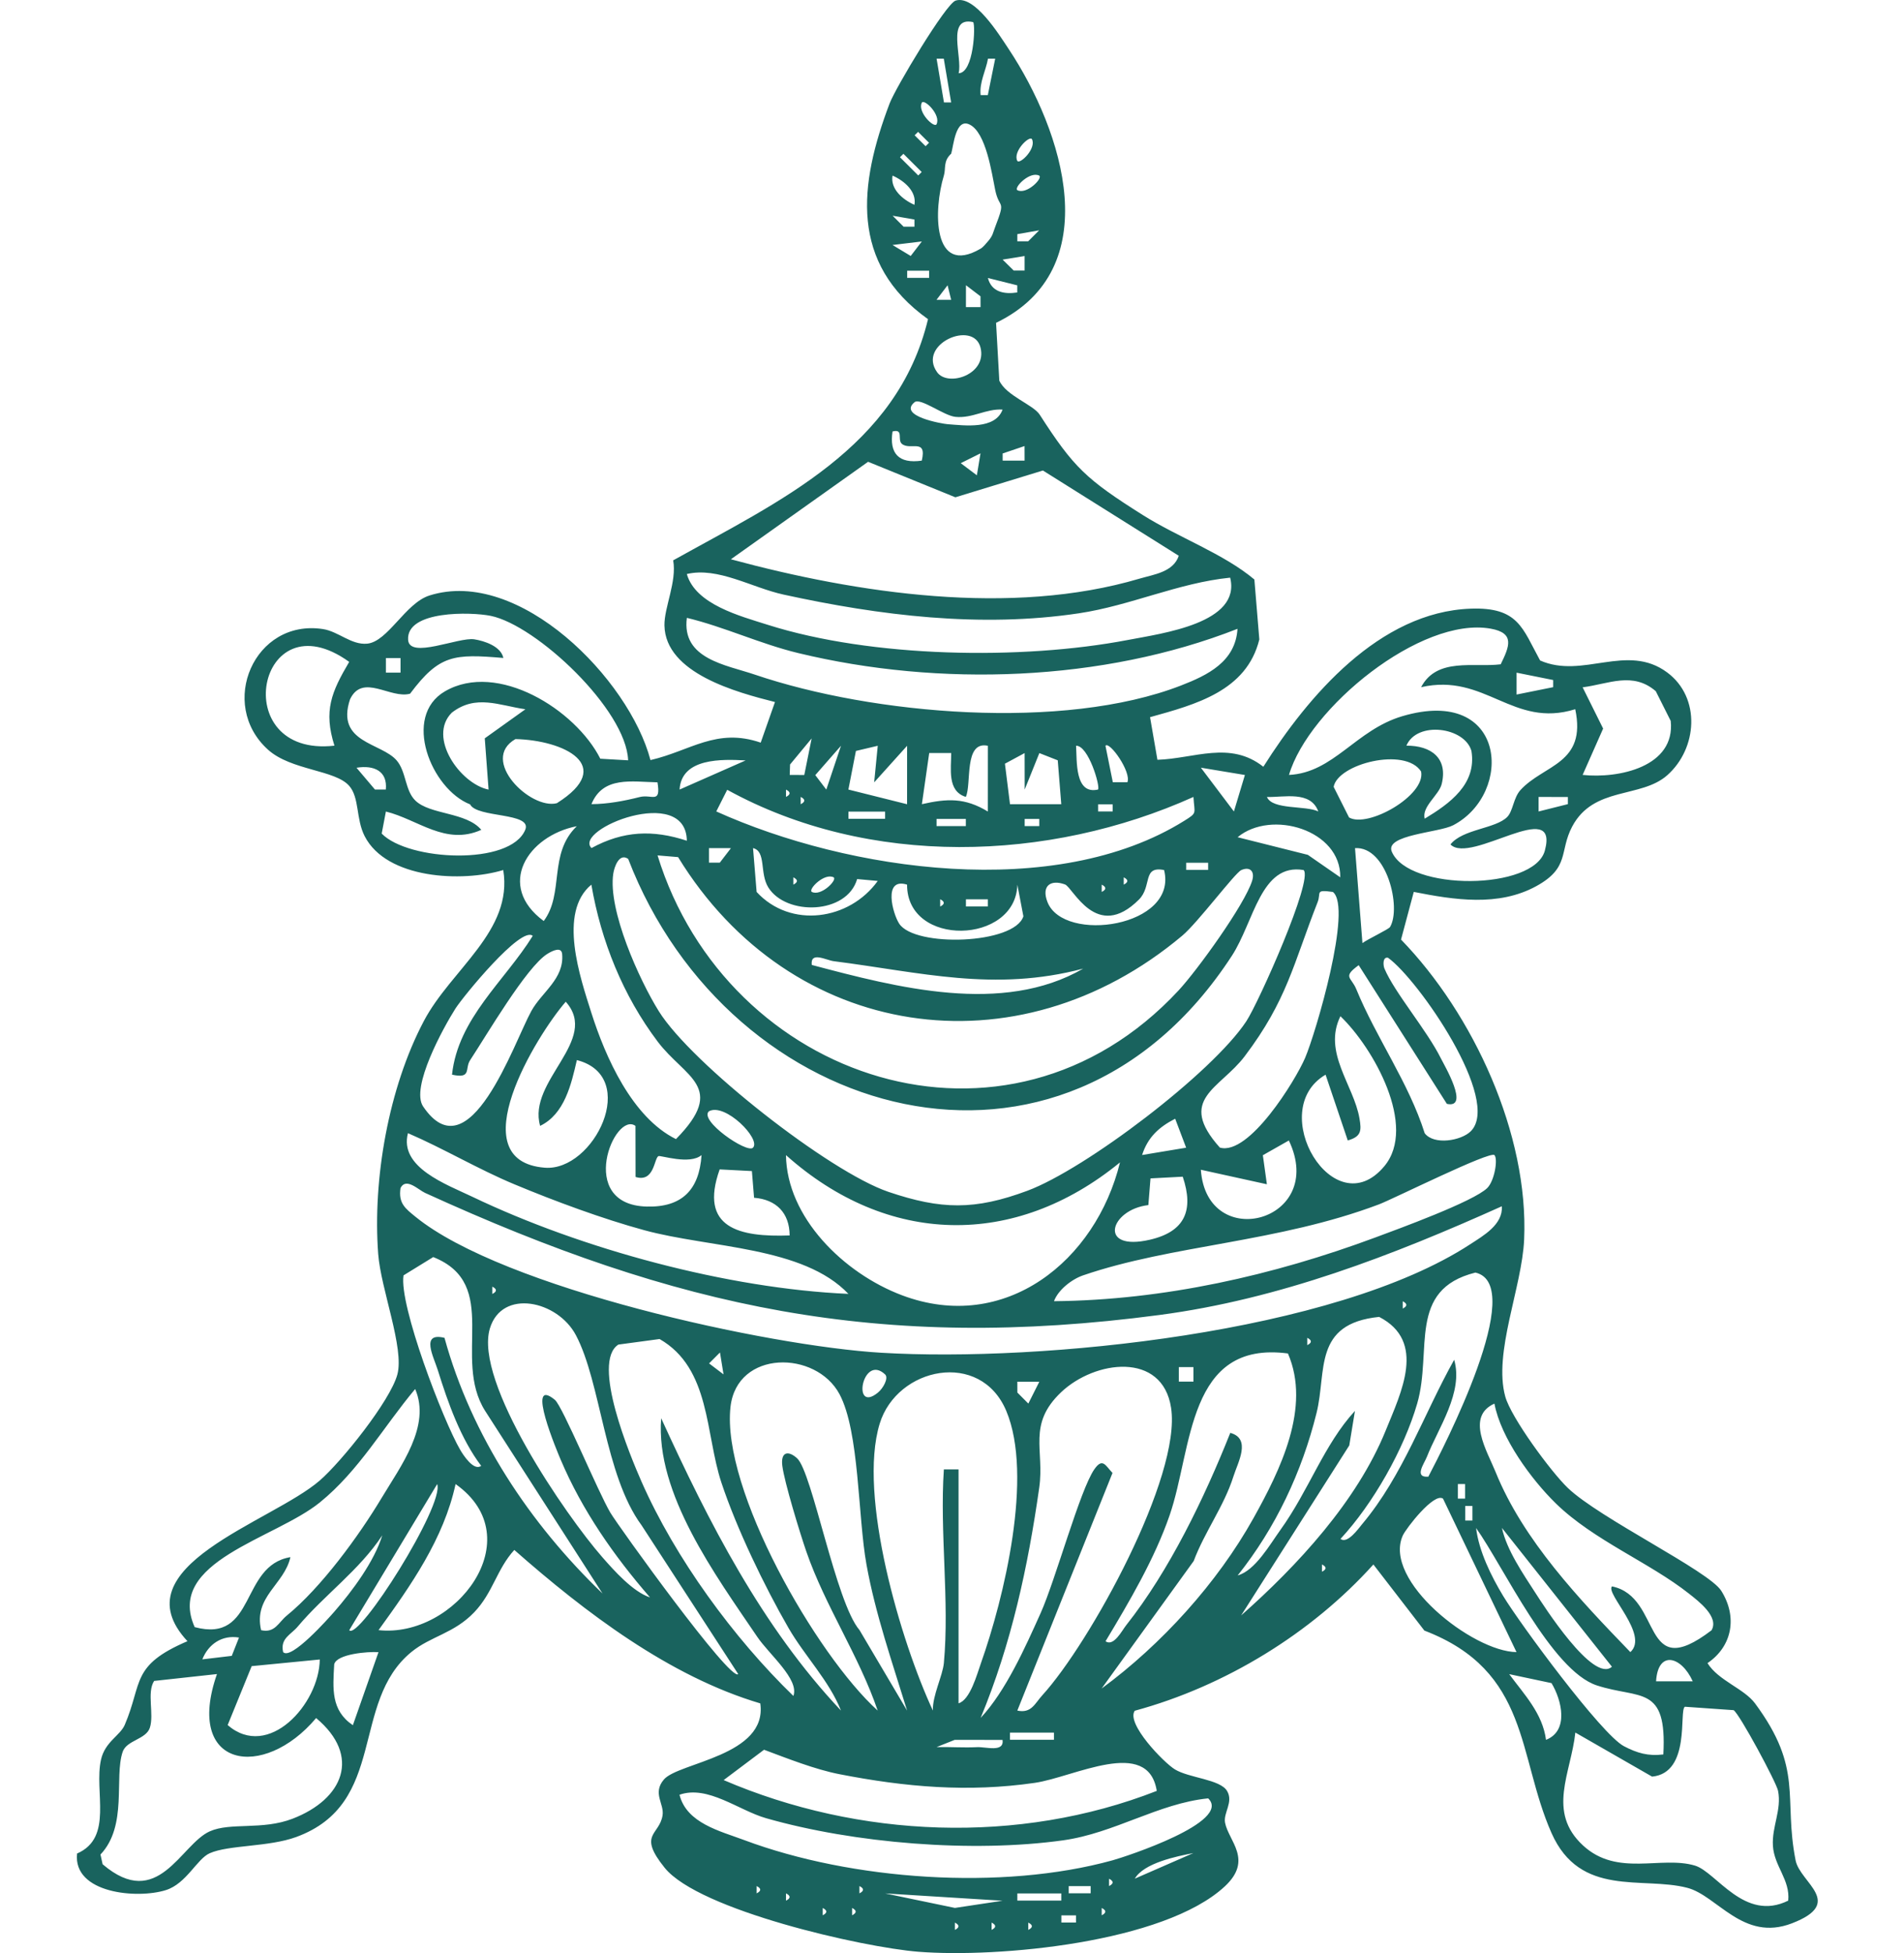 <?xml version="1.0" encoding="UTF-8"?> <svg xmlns="http://www.w3.org/2000/svg" width="117" height="120" viewBox="0 0 117 120" fill="none"><path d="M61.208 19.837L61.407 23.385C61.821 24.311 63.493 24.864 63.888 25.477C65.977 28.721 66.738 29.445 70.216 31.639C72.42 33.029 75.195 34.019 77.081 35.606L77.385 39.288C76.603 42.459 73.469 43.285 70.67 44.064L71.123 46.682C73.39 46.611 75.584 45.496 77.632 47.111C80.368 42.78 84.765 37.591 90.382 37.397C93.307 37.295 93.552 38.602 94.638 40.58C97.267 41.742 99.974 39.478 102.45 41.318C104.531 42.864 104.306 45.99 102.453 47.631C100.827 49.07 97.926 48.29 96.606 50.792C95.805 52.313 96.48 53.306 94.409 54.444C92.074 55.725 89.35 55.288 86.876 54.8L86.093 57.728C90.54 62.313 93.944 69.69 93.658 76.154C93.527 79.107 91.754 83.106 92.498 85.808C92.855 87.098 95.296 90.416 96.336 91.416C98.287 93.29 104.999 96.516 105.771 97.742C106.768 99.326 106.466 101.138 104.925 102.185C105.596 103.263 107.17 103.746 107.847 104.66C110.847 108.715 109.575 110.414 110.339 114.305C110.61 115.681 113.396 116.906 110.116 118.171C107.113 119.33 105.53 116.471 103.682 115.99C100.921 115.272 97.103 116.609 95.338 112.62C93.235 107.868 94.031 102.676 87.527 100.185L84.394 96.124C80.599 100.342 75.29 103.602 69.73 105.111C69.184 105.895 71.507 108.293 72.195 108.713C73.076 109.25 74.976 109.319 75.404 110.041C75.808 110.725 75.163 111.385 75.279 111.99C75.498 113.124 77.02 114.27 75.263 115.903C71.529 119.371 61.313 120.306 56.424 119.918C52.991 119.645 42.954 117.364 40.85 114.767C39.163 112.683 40.516 112.778 40.714 111.541C40.829 110.823 40.073 110.181 40.798 109.333C41.701 108.28 47.183 107.887 46.719 104.659C41.128 103.001 35.953 99.06 31.604 95.231C30.522 96.417 30.298 97.85 29.142 99.059C27.891 100.368 26.473 100.525 25.279 101.502C21.499 104.599 23.836 110.808 18.201 112.869C16.504 113.489 14.052 113.349 12.886 113.866C12.101 114.214 11.458 115.729 10.199 116.129C8.446 116.687 4.475 116.34 4.736 113.883C6.988 112.907 5.766 110.08 6.207 108.115C6.454 107.015 7.383 106.639 7.667 105.976C8.778 103.378 8.021 102.336 11.519 100.837C7.242 96.25 16.683 93.541 19.654 90.961C20.991 89.799 23.985 86.068 24.419 84.447C24.853 82.826 23.403 79.201 23.24 77.049C22.894 72.445 23.875 66.848 26.042 62.739C27.727 59.544 31.538 57.21 30.925 53.456C28.396 54.224 23.762 54.01 22.41 51.379C21.863 50.313 22.098 49.018 21.458 48.284C20.596 47.295 17.888 47.341 16.471 46.063C13.368 43.269 15.625 38.004 19.845 38.651C20.796 38.797 21.587 39.639 22.562 39.548C23.831 39.429 24.913 37.055 26.39 36.588C31.904 34.844 38.663 41.725 39.971 46.701C42.417 46.141 44.022 44.691 46.745 45.629L47.622 43.134C45.275 42.54 40.885 41.37 40.83 38.427C40.81 37.325 41.6 35.738 41.367 34.429C47.913 30.775 55.123 27.513 57.026 19.611C52.203 16.167 52.768 11.36 54.668 6.351C55.03 5.397 58.124 0.218 58.726 0.035C59.884 -0.317 61.379 2.103 61.979 3.006C65.343 8.077 68.04 16.538 61.206 19.836L61.208 19.837ZM59.802 1.359C58.129 0.987 59.157 3.549 58.907 4.499C59.835 4.493 59.956 1.56 59.802 1.359ZM58.448 6.294L57.995 3.605H57.553L58.006 6.294H58.448ZM60.701 5.845L61.154 3.605H60.712C60.576 4.356 60.175 5.057 60.259 5.845H60.701ZM57.544 7.645C57.844 7.083 56.825 6.08 56.651 6.298C56.351 6.859 57.371 7.863 57.544 7.645ZM58.451 9.441C57.944 9.907 58.135 10.346 58 10.789C57.362 12.873 57.279 17.018 60.256 15.28C60.423 15.182 60.574 14.981 60.707 14.831C61.016 14.482 61.015 14.301 61.158 13.932C61.833 12.192 61.407 12.89 61.158 11.687C60.943 10.645 60.596 8.133 59.573 7.648C58.715 7.241 58.596 8.952 58.451 9.441ZM56.416 8.103L56.204 8.314L56.877 8.983L57.089 8.772L56.416 8.103ZM62.516 9.89C62.691 10.108 63.709 9.104 63.409 8.543C63.235 8.325 62.216 9.329 62.516 9.89ZM55.514 9.45L55.302 9.661L56.425 10.78L56.638 10.569L55.514 9.45ZM56.191 12.585C56.339 11.776 55.581 11.112 54.846 10.789C54.699 11.598 55.457 12.262 56.191 12.585ZM63.865 10.793C63.301 10.495 62.293 11.509 62.512 11.682C63.076 11.981 64.084 10.966 63.865 10.793ZM56.193 13.488L54.851 13.254L55.525 13.928H56.193V13.488ZM62.514 14.826H63.182L63.856 14.152L62.514 14.386V14.826ZM56.647 14.835L54.844 15.053L55.963 15.727L56.647 14.835ZM62.961 15.731L61.611 15.951L62.293 16.623L62.961 16.625V15.731ZM57.095 16.632H55.746V17.072H57.095V16.632ZM62.508 17.531L60.707 17.081C60.928 17.944 61.703 18.092 62.509 17.97V17.531H62.508ZM58.449 18.421L58.228 17.528L57.549 18.419L58.449 18.421ZM60.254 18.87L60.251 18.206L59.358 17.525L59.356 18.87H60.254ZM57.588 22.874C58.248 23.792 60.669 23.016 60.252 21.356C59.82 19.631 56.344 21.145 57.588 22.874ZM61.609 25.165C60.594 25.099 59.761 25.717 58.714 25.613C57.991 25.541 56.557 24.417 56.198 24.713C55.163 25.564 57.898 26.037 58.22 26.062C59.281 26.14 61.151 26.405 61.608 25.166L61.609 25.165ZM55.425 27.275C55.115 27.02 55.56 26.331 54.846 26.51C54.642 27.845 55.212 28.51 56.644 28.302C56.968 26.901 55.939 27.695 55.425 27.275ZM62.961 28.302L62.958 27.406L61.613 27.861V28.3L62.961 28.302ZM58.452 28.75L58.226 27.849L60.028 29.203L60.251 27.854L58.452 28.75ZM72.436 34.148L64.087 28.909L58.707 30.555L53.344 28.373L44.912 34.363C52.694 36.469 62.137 37.887 70.02 35.554C70.9 35.294 72.1 35.154 72.435 34.147L72.436 34.148ZM75.593 35.492C72.399 35.815 69.47 37.208 66.293 37.683C60.251 38.588 54.081 37.827 48.153 36.533C46.191 36.105 44.12 34.819 42.205 35.269C42.738 37.139 45.478 37.85 47.188 38.392C53.553 40.411 62.773 40.569 69.295 39.323C71.459 38.909 76.281 38.281 75.593 35.492ZM38.598 46.716C38.487 43.604 32.964 38.413 30.154 37.839C28.955 37.594 24.965 37.496 25.078 39.31C25.153 40.52 28.184 39.128 29.148 39.281C29.763 39.378 30.783 39.709 30.931 40.426C27.895 40.171 27.001 40.215 25.199 42.622C23.988 42.958 22.282 41.345 21.51 42.965C20.611 45.654 23.436 45.62 24.379 46.727C24.966 47.416 24.884 48.564 25.52 49.185C26.425 50.069 28.658 49.89 29.575 50.987C27.376 51.972 25.691 50.35 23.713 49.862L23.455 51.217C25.092 52.899 31.372 53.208 32.279 50.977C32.715 49.905 29.307 50.265 28.889 49.423C26.493 48.484 24.694 44.016 27.342 42.476C30.564 40.602 35.371 43.601 36.889 46.617L38.597 46.715L38.598 46.716ZM76.044 38.636C67.756 41.89 57.716 42.219 49.056 40.127C46.702 39.559 44.533 38.522 42.207 37.962C41.873 40.491 44.613 40.848 46.376 41.447C53.654 43.92 65.334 44.918 72.559 42.124C74.207 41.487 75.919 40.657 76.044 38.637V38.636ZM92.218 40.815C92.752 39.723 93.108 38.895 91.603 38.626C87.319 37.859 80.423 43.494 79.207 47.613C81.957 47.479 83.305 44.849 86.174 44.003C92.591 42.109 93.033 48.745 89.299 50.704C88.427 51.162 85.088 51.284 85.524 52.325C86.549 54.769 94.271 54.722 94.931 52.261C95.831 48.907 90.365 53.148 89.131 51.884C89.875 50.934 91.905 50.924 92.62 50.193C92.977 49.828 92.999 49.016 93.433 48.541C94.873 46.964 97.51 46.947 96.798 43.575C92.955 44.772 91.272 41.321 87.326 42.222C88.3 40.371 90.564 41.025 92.218 40.815ZM20.551 45.816C19.872 43.666 20.366 42.521 21.458 40.667C15.815 36.604 13.902 46.566 20.551 45.816ZM24.612 40.432H23.714V41.326H24.612V40.432ZM95.443 41.782L93.193 41.33V42.674L95.442 42.221V41.782H95.443ZM97.251 47.612C99.46 47.849 102.963 47.118 102.665 44.294L101.748 42.469C100.331 41.246 98.852 42.025 97.252 42.23L98.512 44.765L97.252 47.612H97.251ZM32.283 43.578C30.669 43.344 29.237 42.644 27.762 43.788C26.255 45.295 28.282 48.162 30.023 48.514L29.789 45.364L32.284 43.58L32.283 43.578ZM86.423 45.815C87.947 45.808 88.982 46.583 88.592 48.17C88.423 48.858 87.355 49.554 87.546 50.302C89.073 49.38 90.755 48.184 90.419 46.141C90.01 44.671 87.073 44.279 86.423 45.815ZM31.674 45.41C29.446 46.688 32.593 49.765 34.218 49.35C37.897 47.032 34.632 45.479 31.674 45.41ZM49.423 47.616L49.875 45.37L48.549 46.971L48.528 47.614L49.423 47.617V47.616ZM50.776 48.513L51.679 45.82L50.099 47.625L50.776 48.513ZM53.937 45.822L52.596 46.139L52.133 48.511L55.739 49.413L55.741 45.822L53.717 48.07L53.937 45.823V45.822ZM60.705 45.822C59.21 45.502 59.718 48.182 59.349 48.963C58.185 48.604 58.458 47.219 58.45 46.265H57.1L56.649 49.41C58.208 49.059 59.286 49.002 60.704 49.862L60.706 45.822H60.705ZM67.472 48.511C67.629 48.338 66.883 45.79 66.124 45.82C66.184 46.744 66.033 48.841 67.472 48.511ZM69.277 48.063C69.537 47.438 68.178 45.52 67.93 45.82L68.383 48.064H69.277V48.063ZM62.961 46.271L61.752 46.923L62.064 49.413H65.215L64.998 46.715L63.868 46.271L62.966 48.512L62.962 46.271H62.961ZM45.819 46.722C44.377 46.643 41.876 46.556 41.76 48.512L45.819 46.722ZM82.898 50.225C84.043 50.9 87.622 48.877 87.326 47.403C86.349 45.877 82.203 46.932 81.952 48.346L82.898 50.225ZM23.709 48.512C23.821 47.38 22.99 46.995 21.907 47.172L23.041 48.511H23.709V48.512ZM76.499 47.617L73.793 47.168L75.823 49.858L76.499 47.617ZM40.402 48.067C38.826 48.037 37.055 47.668 36.344 49.408C37.33 49.405 38.355 49.213 39.306 48.972C40.06 48.783 40.625 49.426 40.402 48.067ZM73.337 48.966C64.431 52.973 53.391 53.314 44.687 48.526L44.015 49.856C52.165 53.534 64.851 55.372 72.773 50.431C73.593 49.919 73.399 50.018 73.337 48.967V48.966ZM48.3 48.514V48.963C48.593 48.814 48.593 48.664 48.3 48.514ZM49.202 48.963V49.413C49.496 49.263 49.496 49.113 49.202 48.963ZM81.008 49.857C80.538 48.566 78.906 48.998 77.852 48.968C78.195 49.773 80.234 49.478 81.008 49.857ZM96.347 48.968L94.546 48.966V49.859L96.345 49.407V48.968H96.347ZM68.374 49.417H67.477V49.857H68.374V49.417ZM42.206 51.656C42.159 48.152 35.191 50.972 36.348 52.106C38.294 51.045 40.117 50.969 42.206 51.656ZM54.389 49.866H52.137V50.306H54.389V49.866ZM59.351 50.315H57.551V50.755H59.351V50.315ZM63.863 50.315H62.965V50.755H63.863V50.315ZM35.442 50.764C32.419 51.353 30.466 54.418 33.412 56.589C34.688 54.882 33.677 52.473 35.442 50.764ZM82.358 53.904C82.407 50.987 78.116 49.722 76.051 51.44L80.366 52.523L82.358 53.904ZM44.916 52.112L43.565 52.109V53.003L44.233 53.001L44.916 52.112ZM52.671 54.011C52.036 56.195 48.316 56.275 47.217 54.532C46.663 53.654 47.098 52.308 46.274 52.108L46.494 54.803C48.585 57.072 52.196 56.548 53.937 54.126L52.671 54.011ZM85.419 56.954C86.123 55.769 85.216 51.985 83.265 52.111L83.721 57.945C84.064 57.691 85.331 57.102 85.419 56.954ZM80.105 53.457C77.471 53.012 77.067 56.62 75.699 58.723C65.282 74.742 44.831 68.965 38.602 52.773C38.05 52.387 37.748 53.26 37.685 53.681C37.349 55.918 39.275 60.192 40.484 62.132C42.491 65.352 50.962 72.001 54.598 73.231C57.835 74.326 59.897 74.365 63.134 73.161C66.707 71.831 74.499 65.92 76.586 62.748C77.345 61.594 80.718 54.035 80.105 53.456V53.457ZM41.668 52.662L40.406 52.557C44.664 66.404 61.864 72.221 72.424 60.852C73.581 59.605 76.473 55.598 76.942 54.119C77.121 53.554 76.828 53.219 76.278 53.458C75.893 53.625 73.607 56.684 72.653 57.486C62.481 66.041 48.562 63.925 41.668 52.662ZM74.24 53.01H72.891V53.45H74.24V53.01ZM71.533 53.457C70.176 53.19 70.811 54.449 69.985 55.273C67.373 57.883 65.939 54.523 65.444 54.342C64.552 54.015 63.979 54.435 64.367 55.425C65.37 57.98 72.406 56.954 71.533 53.457ZM48.751 53.904V54.353C49.044 54.203 49.044 54.053 48.751 53.904ZM51.233 53.908C50.669 53.609 49.66 54.624 49.879 54.797C50.443 55.096 51.451 54.081 51.233 53.908ZM69.053 53.904V54.353C69.347 54.203 69.347 54.053 69.053 53.904ZM36.339 54.354C34.272 56.065 35.658 60.075 36.336 62.219C37.203 64.957 38.845 68.659 41.538 69.988C44.7 66.776 42.092 66.221 40.415 63.999C38.283 61.174 36.935 57.825 36.339 54.354ZM55.739 54.353C54.24 53.888 54.856 56.141 55.256 56.752C56.216 58.219 62.338 58.024 62.887 56.3L62.516 54.356C62.42 58.034 55.724 58.22 55.739 54.354V54.353ZM67.7 54.353V54.802C67.993 54.653 67.993 54.502 67.7 54.353ZM81.905 54.803C80.776 54.646 81.198 54.843 80.966 55.432C79.472 59.232 79.094 61.448 76.487 64.897C74.969 66.906 72.288 67.526 74.959 70.509C76.749 71.028 79.604 66.389 80.199 64.998C80.851 63.473 83.125 55.769 81.905 54.803ZM57.774 55.251V55.7C58.068 55.551 58.068 55.4 57.774 55.251ZM60.705 55.255H59.356V55.696H60.705V55.255ZM32.735 57.501C32.024 56.863 28.457 61.229 27.983 61.973C27.248 63.132 25.215 66.821 26 67.982C28.841 72.186 31.569 64.088 32.647 62.125C33.288 60.957 34.676 60.146 34.544 58.624C34.507 58.159 33.99 58.387 33.63 58.611C32.346 59.412 29.872 63.652 28.89 65.137C28.545 65.659 29.002 66.297 27.776 66.029C28.148 62.558 31.024 60.267 32.736 57.502L32.735 57.501ZM49.883 59.288C55.109 60.67 61.595 62.384 66.563 59.513C61.092 60.965 56.552 59.732 51.239 59.058C50.761 58.998 49.783 58.43 49.883 59.288ZM90.372 69.512C92.304 67.617 87.155 60.176 85.293 58.846C84.957 58.776 84.989 59.308 85.074 59.511C85.698 60.992 87.673 63.282 88.547 65.038C88.751 65.449 90.336 68.134 88.91 67.823L83.491 59.302C82.472 60.042 83.036 60.026 83.345 60.781C84.561 63.752 86.562 66.516 87.547 69.628C88.116 70.376 89.784 70.089 90.372 69.512ZM33.191 69.174C32.389 66.407 36.879 63.916 34.765 61.548C32.971 63.61 28.228 71.332 33.479 71.746C36.494 71.984 39.359 66.138 35.448 65.133C35.106 66.618 34.69 68.458 33.191 69.174ZM81.455 66.031C77.732 68.213 81.971 75.388 85.072 71.647C87.097 69.204 84.41 64.394 82.368 62.438C81.273 64.662 83.185 66.66 83.539 68.717C83.669 69.469 83.654 69.835 82.82 70.071L81.456 66.031H81.455ZM46.267 70.519C46.794 70.004 44.561 67.736 43.565 68.278C42.931 68.839 45.895 70.881 46.267 70.519ZM72.888 70.516L72.214 68.736C71.215 69.247 70.53 69.878 70.181 70.966L72.889 70.516H72.888ZM39.048 69.176C37.761 68.241 35.38 74.017 39.738 74.133C41.886 74.19 42.97 73.124 43.109 70.97C42.388 71.587 40.578 70.968 40.459 71.034C40.188 71.183 40.208 72.671 39.055 72.314L39.049 69.175L39.048 69.176ZM52.135 79.499C49.352 76.57 43.654 76.691 39.6 75.588C37.032 74.89 34.074 73.794 31.608 72.765C29.376 71.835 27.283 70.578 25.069 69.624C24.511 71.73 27.443 72.774 29.031 73.534C35.746 76.749 44.728 79.174 52.136 79.498L52.135 79.499ZM79.201 70.072L77.602 70.979L77.849 72.763L73.792 71.871C74.152 77.019 81.57 75.059 79.2 70.073L79.201 70.072ZM68.823 71.419C62.336 76.729 54.518 76.529 48.298 70.972C48.345 74.786 51.834 78.232 55.434 79.586C61.76 81.966 67.341 77.474 68.823 71.419ZM91.835 70.972C91.568 70.694 85.62 73.666 84.73 74.001C78.508 76.347 72.039 76.481 66.553 78.361C65.866 78.597 65.027 79.243 64.767 79.948C71.508 79.884 78.236 78.366 84.515 76.032C85.926 75.507 90.544 73.825 91.389 72.996C91.841 72.552 92.056 71.204 91.834 70.972H91.835ZM46.204 71.953L44.223 71.85C42.938 75.46 45.436 76.019 48.523 75.908C48.517 74.515 47.688 73.697 46.337 73.592L46.204 71.953ZM70.566 74.042C68.196 74.319 67.439 76.915 70.663 76.17C72.797 75.676 73.381 74.382 72.679 72.298L70.698 72.402L70.566 74.042ZM92.286 74.116C85.564 77.136 78.635 79.817 71.253 80.794C54.051 83.073 41.609 80.369 26.117 73.292C25.704 73.103 24.95 72.322 24.612 72.994C24.472 73.93 24.901 74.248 25.539 74.766C30.919 79.141 47.169 82.7 54.147 83.115C63.985 83.703 82.004 81.9 90.347 76.447C91.146 75.925 92.368 75.239 92.287 74.116H92.286ZM27.314 82.199C28.972 88.227 32.551 93.609 37.024 97.908L29.808 86.682C27.759 83.438 30.816 78.903 26.622 77.236L24.797 78.36C24.506 80.179 27.232 87.296 28.288 89.095C28.468 89.403 29.118 90.408 29.568 90.063C28.311 88.403 27.523 86.179 26.904 84.186C26.644 83.352 25.82 81.834 27.315 82.199H27.314ZM87.771 90.728C88.698 88.954 93.893 78.921 90.662 78.189C86.466 79.237 88.028 82.974 87.088 86.229C86.274 89.044 84.371 92.401 82.372 94.553C82.804 94.878 83.459 93.938 83.707 93.641C86.215 90.653 87.479 86.902 89.358 83.547C89.94 85.547 88.378 87.737 87.68 89.514C87.521 89.919 86.864 90.801 87.771 90.728ZM30.254 79.054V79.503C30.547 79.354 30.547 79.204 30.254 79.054ZM45.363 102.857L39.429 93.723C37.146 90.631 36.938 84.952 35.386 82.029C34.259 79.906 30.848 79.164 30.105 81.616C29.11 84.9 34.779 93.128 37.014 95.678C37.732 96.497 38.898 97.81 39.943 98.147C37.734 95.61 35.772 92.793 34.456 89.691C34.281 89.279 32.251 84.495 34.096 86.007C34.567 86.393 36.749 91.666 37.507 92.942C38 93.773 44.902 103.37 45.362 102.858L45.363 102.857ZM86.198 79.952V80.401C86.491 80.252 86.491 80.102 86.198 79.952ZM83.261 86.689L82.913 88.809L76.267 99.255C79.722 96.2 83.386 92.243 85.151 87.893C86.104 85.545 87.665 82.415 84.748 80.912C80.669 81.327 81.537 84.249 80.903 86.807C80.002 90.445 78.391 93.865 76.055 96.797C77.126 96.504 78.035 94.897 78.67 94.015C80.436 91.564 81.354 88.76 83.261 86.688V86.689ZM51.679 105.103C50.955 103.268 49.448 101.749 48.448 100.015C46.962 97.44 45.261 93.9 44.329 91.091C43.337 88.108 43.671 84.071 40.531 82.272L38 82.613C36.312 83.691 38.731 89.466 39.422 91.037C41.491 95.734 45.081 100.645 48.753 104.202C49.13 103.184 47.261 101.646 46.535 100.572C43.979 96.8 40.268 91.765 40.629 87.139C43.55 93.525 46.818 99.949 51.68 105.102L51.679 105.103ZM80.332 82.198V82.647C80.626 82.498 80.626 82.347 80.332 82.198ZM44.461 84.444L44.242 83.098L43.572 83.77L44.461 84.444ZM79.143 83.159C72.94 82.342 73.293 88.98 71.876 93.092C70.953 95.771 69.392 98.417 67.935 100.842C68.436 101.192 68.944 100.184 69.2 99.861C71.863 96.499 74.016 92.018 75.6 88.038C76.908 88.392 76.066 89.849 75.795 90.709C75.216 92.546 74.025 94.113 73.353 95.91L67.694 103.746C71.368 101.047 74.81 97.253 77.025 93.279C78.669 90.33 80.577 86.471 79.143 83.159ZM55.74 105.099C54.836 102.162 53.795 99.172 53.246 96.136C52.711 93.179 52.816 87.963 51.588 85.661C50.143 82.954 45.283 82.924 44.888 86.445C44.322 91.506 50.15 101.678 53.934 105.102C52.787 101.733 50.712 98.693 49.547 95.326C49.165 94.22 48.195 91.061 48.072 90.051C47.968 89.205 48.434 89.101 48.982 89.6C49.913 90.448 51.355 98.458 52.817 100.155L55.739 105.099H55.74ZM62.514 105.101C63.381 105.288 63.592 104.66 64.048 104.162C66.97 100.96 72.61 90.722 71.962 86.496C71.431 83.029 67.278 83.568 65.199 85.546C63.121 87.524 64.19 89.085 63.861 91.399C63.168 96.274 62.148 100.997 60.26 105.551C61.802 103.907 63.002 101.215 63.944 99.117C64.864 97.067 66.359 91.555 67.245 90.278C67.756 89.542 67.928 90.044 68.363 90.5L62.514 105.101ZM73.337 83.997H72.439V84.89H73.337V83.997ZM54.389 84.446C52.993 83.138 52.324 86.878 53.942 85.569C54.282 85.293 54.618 84.661 54.389 84.446ZM58 102.184C58.353 98.388 57.739 94.13 58 90.282H58.902V104.654C59.615 104.45 60.039 102.862 60.274 102.2C61.702 98.173 63.511 90.68 61.835 86.689C60.249 82.914 55.118 84 54.056 87.475C52.703 91.9 55.354 100.87 57.325 105.099C57.293 104.184 57.928 102.959 58 102.182V102.184ZM63.865 84.897L62.514 84.895L62.516 85.56L63.191 86.238L63.865 84.897ZM16.044 100.16C16.895 100.356 17.112 99.68 17.622 99.265C19.734 97.544 22.037 94.39 23.448 92.04C24.634 90.063 26.49 87.617 25.512 85.343C23.554 87.679 22.067 90.35 19.658 92.309C16.893 94.555 10.159 95.936 11.963 99.973C15.762 100.986 14.725 96.19 17.846 95.674C17.469 97.36 15.567 98.097 16.045 100.16H16.044ZM95.603 92.37C94.105 90.91 92.223 88.343 91.832 86.24C90.058 87.036 91.379 89.146 91.903 90.44C93.608 94.655 97.073 98.284 100.185 101.508C101.356 100.456 98.636 97.901 99.057 97.47C102.213 98.122 100.788 103.508 105.172 100.168C105.658 99.343 104.356 98.366 103.79 97.918C101.361 95.997 97.936 94.646 95.602 92.37H95.603ZM21.46 100.163C22.046 100.818 27.315 92.489 26.866 91.184L21.46 100.163ZM23.261 100.158C27.976 100.669 32.694 94.505 27.995 91.183C27.267 94.546 25.25 97.409 23.261 100.158ZM90.028 92.076V91.183H89.586V92.076H90.028ZM88.673 92.08C88.125 91.677 86.397 93.909 86.201 94.345C84.957 97.105 90.49 101.476 93.188 101.508L88.674 92.08H88.673ZM90.479 93.424V92.53H90.037V93.424H90.479ZM102.212 107.795C102.447 103.488 100.772 104.417 98.129 103.556C95.336 102.645 92.375 96.228 90.705 93.884C90.878 95.312 91.631 96.838 92.37 98.061C93.386 99.744 98.408 106.566 99.791 107.29C100.601 107.714 101.287 107.912 102.212 107.795ZM99.053 102.406L92.292 93.877C92.592 95.249 93.593 96.695 94.356 97.879C94.825 98.606 97.901 103.443 99.052 102.406H99.053ZM17.398 101.508C17.882 102.03 20.198 99.42 20.541 99.027C21.64 97.766 22.998 95.945 23.491 94.333C22.078 96.48 19.92 98.006 18.298 99.937C17.874 100.442 17.205 100.664 17.399 101.508H17.398ZM81.235 96.121V96.57C81.528 96.42 81.528 96.27 81.235 96.121ZM14.686 100.614C13.654 100.442 12.807 101.009 12.433 101.954L14.242 101.739L14.686 100.614ZM23.258 101.512C22.622 101.464 20.689 101.621 20.537 102.257C20.454 103.755 20.326 105.083 21.684 105.999L23.258 101.512ZM19.65 101.962L15.466 102.37L13.99 105.991C16.499 108.166 19.62 104.691 19.65 101.962ZM104.018 103.302C103.321 101.756 101.88 101.366 101.765 103.304L104.018 103.302ZM13.331 102.857L9.471 103.279C9.008 103.988 9.481 105.326 9.207 106.158C8.97 106.877 7.779 106.918 7.536 107.639C7.004 109.217 7.856 112.174 6.174 113.945L6.306 114.542C9.716 117.456 11.094 113.32 12.891 112.52C14.167 111.951 16.108 112.464 17.977 111.745C21.092 110.547 22.218 107.893 19.426 105.56C16.191 109.409 11.315 108.636 13.332 102.858L13.331 102.857ZM95.338 103.413L92.74 102.862C93.655 104.102 94.793 105.276 95.001 106.898C96.419 106.347 95.975 104.466 95.339 103.413H95.338ZM109.885 116.776C110.014 115.498 109.022 114.669 108.945 113.408C108.873 112.229 109.492 111.204 109.261 110.03C109.161 109.516 106.895 105.307 106.53 105.075L103.535 104.865C103.157 105.086 103.916 108.929 101.52 109.158L96.804 106.451C96.538 108.942 95.036 111.321 97.276 113.388C99.387 115.336 102.073 114.003 104.154 114.625C105.472 115.019 107.188 118.11 109.885 116.778V116.776ZM64.765 106.455H62.063V106.895H64.765V106.455ZM61.607 106.904L58.669 106.899L57.551 107.344C58.372 107.326 59.21 107.39 60.035 107.348C60.586 107.32 61.711 107.692 61.607 106.904ZM71.083 110.036C70.552 106.696 65.999 109.192 63.588 109.541C59.489 110.135 55.645 109.801 51.592 109.011C50.081 108.717 48.399 108.047 46.95 107.507L44.468 109.371C52.762 112.935 62.596 113.356 71.084 110.035L71.083 110.036ZM74.24 110.494C71.178 110.804 68.483 112.632 65.329 113.072C59.745 113.852 52.49 113.261 47.075 111.713C45.388 111.231 43.486 109.661 41.755 110.272C42.192 112.021 44.242 112.5 45.726 113.055C52.33 115.527 61.565 116.179 68.368 114.3C69.192 114.072 75.73 111.934 74.241 110.494H74.24ZM69.733 115.428L73.331 113.856C72.289 114.057 70.291 114.467 69.733 115.428ZM68.151 115.432V115.882C68.444 115.732 68.444 115.582 68.151 115.432ZM46.495 115.882V116.331C46.789 116.181 46.789 116.031 46.495 115.882ZM52.812 115.882V116.331C53.105 116.181 53.105 116.031 52.812 115.882ZM67.021 115.886H65.672V116.326H67.021V115.886ZM48.3 116.331V116.78C48.593 116.63 48.593 116.48 48.3 116.331ZM61.607 116.784L54.393 116.335L58.68 117.226L61.607 116.784ZM65.216 116.335H62.514V116.775H65.216V116.335ZM50.556 117.229V117.678C50.849 117.529 50.849 117.378 50.556 117.229ZM52.361 117.229V117.678C52.654 117.529 52.654 117.378 52.361 117.229ZM67.7 117.229V117.678C67.993 117.529 67.993 117.378 67.7 117.229ZM66.119 117.683H65.221V118.123H66.119V117.683ZM58.677 118.127V118.576C58.97 118.427 58.97 118.276 58.677 118.127ZM60.933 118.127V118.576C61.226 118.427 61.226 118.276 60.933 118.127ZM63.188 118.127V118.576C63.482 118.427 63.482 118.276 63.188 118.127Z" fill="#19635E"></path></svg> 